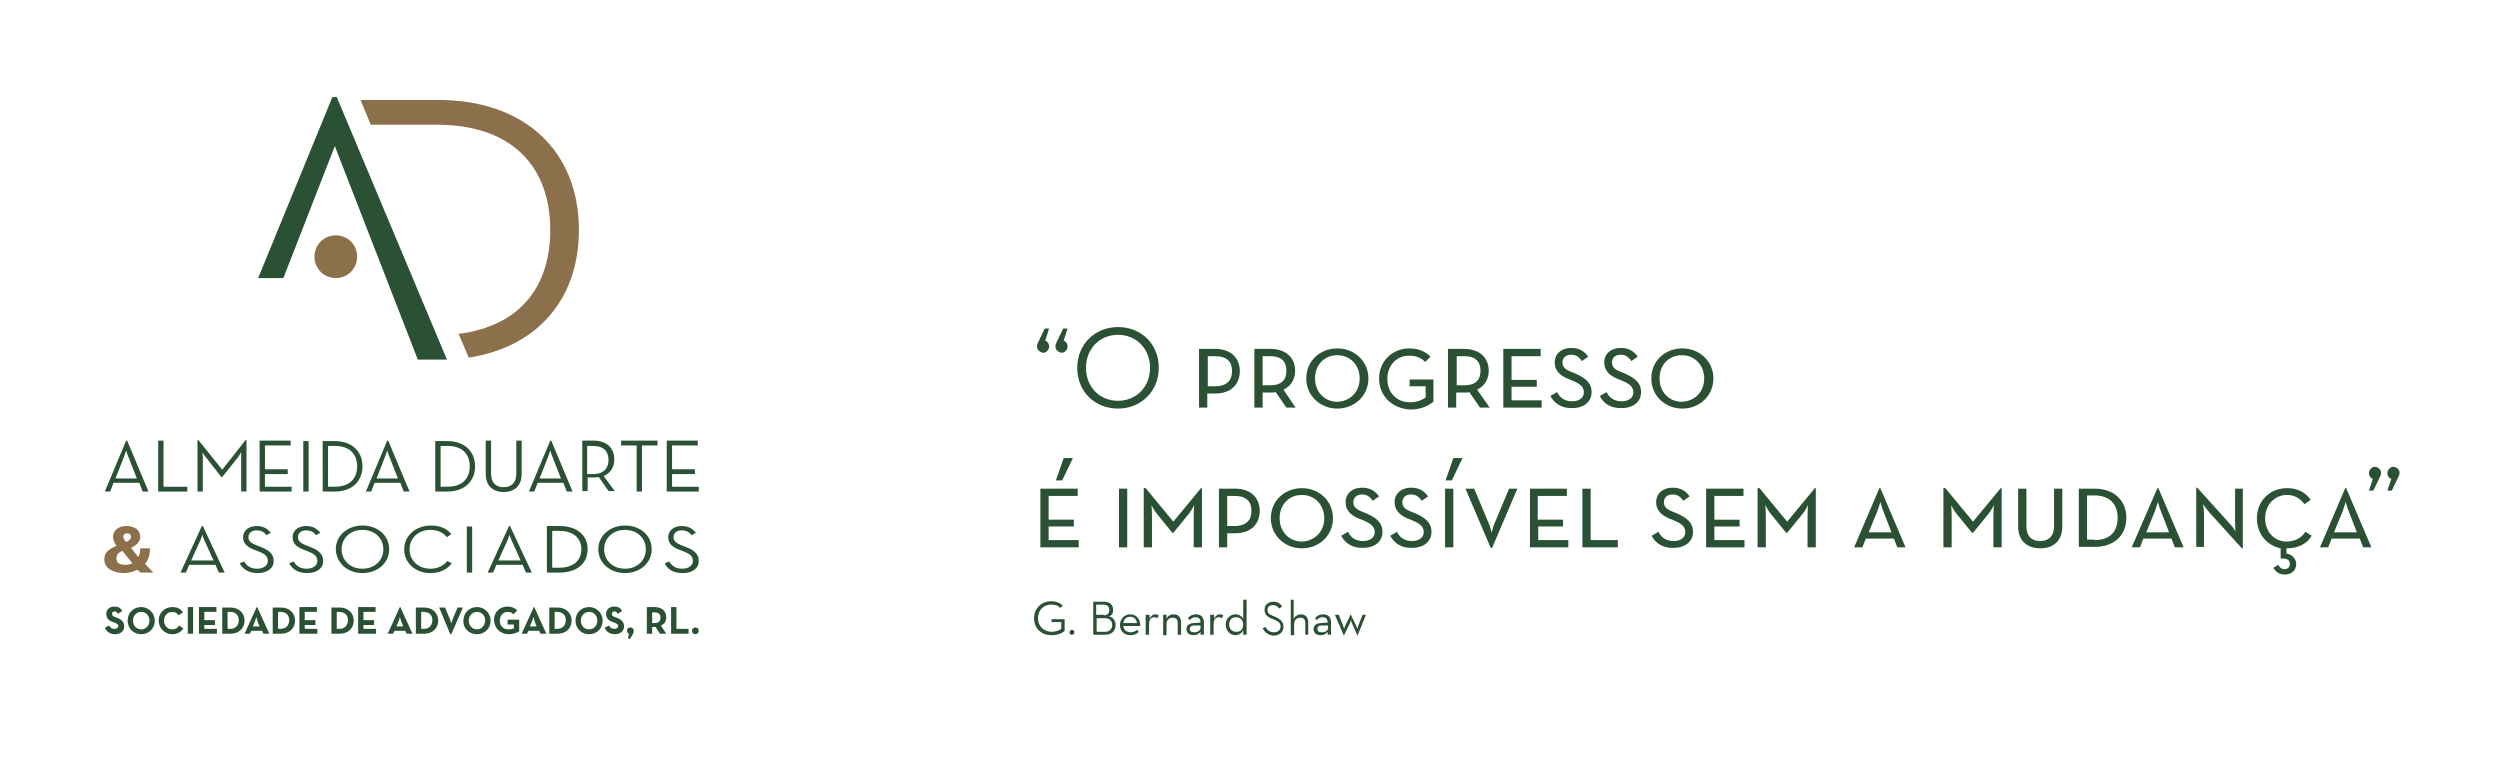 <?xml version="1.0" encoding="utf-8"?>
<!-- Generator: Adobe Illustrator 17.1.0, SVG Export Plug-In . SVG Version: 6.00 Build 0)  -->
<!DOCTYPE svg PUBLIC "-//W3C//DTD SVG 1.1//EN" "http://www.w3.org/Graphics/SVG/1.1/DTD/svg11.dtd">
<svg version="1.1" id="Layer_1" xmlns="http://www.w3.org/2000/svg" xmlns:xlink="http://www.w3.org/1999/xlink" x="0px" y="0px"
	 viewBox="0 0 515.2 158.2" enable-background="new 0 0 515.2 158.2" xml:space="preserve">
<g>
	<g>
		<path fill="#8C6F4B" d="M119.3,47.4c0-16.2-11.1-26.8-29-26.8H74.3l2.1,5.1H90c15.8,0,23.4,8.9,23.4,21.7
			c0,11.5-6.1,19.8-18.9,21.4l2.1,4.9C110.8,71.5,119.3,61.6,119.3,47.4"/>
	</g>
	<polygon fill="#2B5134" points="92.1,74.1 69.4,20 68.5,20 53.2,57.3 58.4,57.3 69,30.1 86.1,74.1 	"/>
	<g>
		<path fill="#8C6F4B" d="M69.2,57.3c2.5,0,4.4-2,4.4-4.4c0-2.5-2-4.4-4.4-4.4c-2.5,0-4.4,2-4.4,4.4C64.8,55.3,66.7,57.3,69.2,57.3"
			/>
		<path fill="#2B5134" d="M53.1,118.1c1.9,0,3.3-0.9,3.3-2.5c0-1.4-0.9-2.2-2.7-2.9l-0.8-0.3c-1.2-0.5-1.7-0.9-1.7-1.7
			c0-0.8,0.6-1.4,1.7-1.4c1,0,1.6,0.4,2,1l0.9-0.5c-0.6-0.8-1.5-1.4-2.9-1.4c-1.6,0-2.8,0.9-2.8,2.3c0,1.3,0.8,2,2.3,2.6l0.8,0.3
			c1.3,0.5,2,1,2,2c0,1-1,1.6-2.2,1.6c-1.5,0-2.2-0.7-2.7-1.5l-0.9,0.4C50,117.2,51.1,118.1,53.1,118.1"/>
		<path fill="#2B5134" d="M137.4,101.3h6.6v-1h-5.5v-2.6h4.7v-1h-4.7v-4.9h5.3v-1h-6.4V101.3z M131.2,101.3h1.1v-9.5h3.2v-1h-7.5v1
			h3.2V101.3z M121,97.6v-5.7h1.2c2.3,0,3.2,1.2,3.2,2.9c0,1.6-0.9,2.9-3.2,2.9H121z M124.4,98.1c1.4-0.6,2.2-1.8,2.2-3.4
			c0-2.3-1.5-3.9-4.3-3.9h-2.3v10.4h1.1v-2.8h1.2c0.4,0,0.8,0,1.1-0.1l2,2.9h1.3L124.4,98.1z M111.2,98.6L113,94
			c0.2-0.5,0.4-1.2,0.4-1.2s0.2,0.8,0.4,1.2l1.8,4.6H111.2z M109,101.3h1.1l0.7-1.8h5.3l0.7,1.8h1.2l-4.4-10.5h-0.2L109,101.3z
			 M103.8,101.4c2.1,0,3.7-1.2,3.7-3.7v-6.9h-1.1v6.8c0,1.9-1,2.8-2.6,2.8c-1.6,0-2.6-0.9-2.6-2.8v-6.8h-1.1v6.9
			C100.1,100.2,101.7,101.4,103.8,101.4 M90.8,100.3v-8.4h1.4c3.1,0,4.6,1.7,4.6,4.2c0,2.5-1.5,4.2-4.6,4.2H90.8z M89.7,101.3h2.5
			c3.5,0,5.7-2.1,5.7-5.2s-2.2-5.2-5.7-5.2h-2.5V101.3z M77.6,98.6l1.8-4.6c0.2-0.5,0.4-1.2,0.4-1.2s0.2,0.8,0.4,1.2l1.8,4.6H77.6z
			 M75.4,101.3h1.1l0.7-1.8h5.3l0.7,1.8h1.2l-4.4-10.5h-0.2L75.4,101.3z M67.6,100.3v-8.4H69c3.1,0,4.6,1.7,4.6,4.2
			c0,2.5-1.5,4.2-4.6,4.2H67.6z M66.5,101.3H69c3.5,0,5.7-2.1,5.7-5.2s-2.2-5.2-5.7-5.2h-2.5V101.3z M62.5,101.3h1.1V90.9h-1.1
			V101.3z M53.5,101.3h6.6v-1h-5.5v-2.6h4.7v-1h-4.7v-4.9h5.3v-1h-6.4V101.3z M40.7,101.3h1.1v-6.9c0-0.5-0.1-1.2-0.1-1.2
			s0.4,0.7,0.8,1.1l3.1,4h0.2l3.2-4c0.3-0.4,0.7-1.1,0.7-1.1s0,0.7,0,1.2v6.9h1.1V90.7h-0.2l-4.8,6.1l-4.9-6.1h-0.2V101.3z
			 M32.6,101.3h6v-1h-4.9v-9.5h-1.1V101.3z M23.8,98.6l1.8-4.6c0.2-0.5,0.4-1.2,0.4-1.2s0.2,0.8,0.4,1.2l1.8,4.6H23.8z M21.6,101.3
			h1.1l0.7-1.8h5.3l0.7,1.8h1.2l-4.4-10.5H26L21.6,101.3z"/>
		<path fill="#2B5134" d="M143.3,130.7c0.4,0,0.7-0.3,0.7-0.7c0-0.4-0.3-0.7-0.7-0.7c-0.4,0-0.7,0.3-0.7,0.7
			C142.6,130.4,142.9,130.7,143.3,130.7 M138.3,130.6h3.6v-1h-2.5v-4.5h-1.1V130.6z M134.4,128.3v-2.1h0.4c0.9,0,1.3,0.3,1.3,1.1
			c0,0.8-0.4,1.1-1.3,1.1H134.4z M136.2,128.9c0.7-0.3,1.1-0.8,1.1-1.7c0-1.3-0.9-2.1-2.5-2.1h-1.5v5.5h1.1v-1.4h0.4
			c0.1,0,0.2,0,0.3,0l0.9,1.4h1.3L136.2,128.9z M129.4,131.6h0.5l0.5-0.9c0.1-0.2,0.2-0.4,0.2-0.7c0-0.4-0.3-0.7-0.7-0.7
			c-0.4,0-0.7,0.3-0.7,0.7c0,0.3,0.2,0.5,0.4,0.6L129.4,131.6z M126.7,130.7c1.1,0,1.9-0.6,1.9-1.6c0-0.9-0.5-1.4-1.5-1.8l-0.3-0.1
			c-0.5-0.2-0.7-0.3-0.7-0.7c0-0.3,0.2-0.5,0.5-0.5c0.3,0,0.5,0.1,0.7,0.5l0.9-0.6c-0.4-0.7-0.9-0.9-1.6-0.9c-1,0-1.7,0.6-1.7,1.5
			c0,0.9,0.5,1.4,1.4,1.7l0.3,0.1c0.5,0.2,0.8,0.4,0.8,0.7c0,0.3-0.3,0.6-0.8,0.6c-0.6,0-0.9-0.3-1.1-0.7l-0.9,0.5
			C125,130.2,125.7,130.7,126.7,130.7 M121.4,129.7c-1,0-1.7-0.8-1.7-1.8c0-1,0.7-1.8,1.7-1.8c1,0,1.7,0.8,1.7,1.8
			C123.1,128.9,122.4,129.7,121.4,129.7 M121.4,130.7c1.6,0,2.8-1.2,2.8-2.8c0-1.6-1.3-2.8-2.8-2.8c-1.6,0-2.8,1.2-2.8,2.8
			C118.6,129.5,119.8,130.7,121.4,130.7 M114.3,129.6v-3.5h0.5c1.2,0,1.8,0.7,1.8,1.7c0,1-0.6,1.8-1.8,1.8H114.3z M113.2,130.6h1.7
			c1.7,0,2.9-1.1,2.9-2.7c0-1.6-1.2-2.7-2.9-2.7h-1.7V130.6z M109.2,129.1l0.4-1c0.2-0.4,0.3-1,0.3-1s0.2,0.6,0.3,1l0.4,1H109.2z
			 M107.5,130.6h1.1l0.3-0.6h2.2l0.3,0.6h1.2l-2.5-5.5h-0.1L107.5,130.6z M104.9,130.7c1,0,1.8-0.4,2.1-0.6v-2.4h-2.4v1h1.3v0.8
			c-0.3,0.1-0.7,0.2-1.1,0.2c-1.2,0-1.8-0.8-1.8-1.8c0-1,0.6-1.8,1.6-1.8c0.6,0,1,0.2,1.2,0.5l0.8-0.8c-0.5-0.5-1.1-0.8-2-0.8
			c-1.7,0-2.8,1.2-2.8,2.8C101.9,129.5,103.1,130.7,104.9,130.7 M98.3,129.7c-1,0-1.7-0.8-1.7-1.8c0-1,0.7-1.8,1.7-1.8
			c1,0,1.7,0.8,1.7,1.8C99.9,128.9,99.3,129.7,98.3,129.7 M98.3,130.7c1.6,0,2.8-1.2,2.8-2.8c0-1.6-1.3-2.8-2.8-2.8
			c-1.6,0-2.8,1.2-2.8,2.8C95.4,129.5,96.7,130.7,98.3,130.7 M92.8,130.7H93l2.4-5.5h-1.1l-0.9,2.1c-0.2,0.5-0.4,1.2-0.4,1.2
			s-0.2-0.8-0.4-1.2l-0.9-2.1h-1.2L92.8,130.7z M86.8,129.6v-3.5h0.5c1.2,0,1.8,0.7,1.8,1.7c0,1-0.6,1.8-1.8,1.8H86.8z M85.7,130.6
			h1.7c1.7,0,2.9-1.1,2.9-2.7c0-1.6-1.2-2.7-2.9-2.7h-1.7V130.6z M81.7,129.1l0.4-1c0.2-0.4,0.3-1,0.3-1s0.2,0.6,0.3,1l0.4,1H81.7z
			 M79.9,130.6H81l0.3-0.6h2.2l0.3,0.6H85l-2.5-5.5h-0.1L79.9,130.6z M73.8,130.6h3.7v-1h-2.6v-0.8h2.2v-1h-2.2v-1.7h2.5v-1h-3.6
			V130.6z M69.4,129.6v-3.5h0.5c1.2,0,1.8,0.7,1.8,1.7c0,1-0.6,1.8-1.8,1.8H69.4z M68.3,130.6h1.7c1.7,0,2.9-1.1,2.9-2.7
			c0-1.6-1.2-2.7-2.9-2.7h-1.7V130.6z M61.7,130.6h3.7v-1h-2.6v-0.8H65v-1h-2.2v-1.7h2.5v-1h-3.6V130.6z M57.3,129.6v-3.5h0.5
			c1.2,0,1.8,0.7,1.8,1.7c0,1-0.6,1.8-1.8,1.8H57.3z M56.2,130.6h1.7c1.7,0,2.9-1.1,2.9-2.7c0-1.6-1.2-2.7-2.9-2.7h-1.7V130.6z
			 M52.1,129.1l0.4-1c0.2-0.4,0.3-1,0.3-1s0.2,0.6,0.3,1l0.4,1H52.1z M50.4,130.6h1.1l0.3-0.6H54l0.3,0.6h1.2l-2.5-5.5h-0.1
			L50.4,130.6z M46.9,129.6v-3.5h0.5c1.2,0,1.8,0.7,1.8,1.7c0,1-0.6,1.8-1.8,1.8H46.9z M45.8,130.6h1.7c1.7,0,2.9-1.1,2.9-2.7
			c0-1.6-1.2-2.7-2.9-2.7h-1.7V130.6z M41,130.6h3.7v-1h-2.6v-0.8h2.2v-1h-2.2v-1.7h2.5v-1H41V130.6z M38.7,130.6h1.1v-5.5h-1.1
			V130.6z M35.5,130.7c1.1,0,1.8-0.5,2.3-1.2l-0.9-0.6c-0.3,0.5-0.7,0.8-1.4,0.8c-1,0-1.7-0.8-1.7-1.8c0-1,0.7-1.8,1.7-1.8
			c0.6,0,1.1,0.3,1.3,0.7l0.9-0.6c-0.5-0.8-1.2-1.1-2.2-1.1c-1.6,0-2.8,1.2-2.8,2.8C32.7,129.5,34,130.7,35.5,130.7 M29.1,129.7
			c-1,0-1.7-0.8-1.7-1.8c0-1,0.7-1.8,1.7-1.8c1,0,1.7,0.8,1.7,1.8C30.8,128.9,30.1,129.7,29.1,129.7 M29.1,130.7
			c1.6,0,2.8-1.2,2.8-2.8c0-1.6-1.3-2.8-2.8-2.8c-1.6,0-2.8,1.2-2.8,2.8C26.3,129.5,27.5,130.7,29.1,130.7 M23.7,130.7
			c1.1,0,1.9-0.6,1.9-1.6c0-0.9-0.5-1.4-1.5-1.8l-0.3-0.1c-0.5-0.2-0.7-0.3-0.7-0.7c0-0.3,0.2-0.5,0.5-0.5c0.3,0,0.5,0.1,0.7,0.5
			l0.9-0.6c-0.4-0.7-0.9-0.9-1.6-0.9c-1,0-1.7,0.6-1.7,1.5c0,0.9,0.5,1.4,1.4,1.7l0.3,0.1c0.5,0.2,0.8,0.4,0.8,0.7
			c0,0.3-0.3,0.6-0.8,0.6c-0.6,0-0.9-0.3-1.1-0.7l-0.9,0.5C22,130.2,22.7,130.7,23.7,130.7"/>
		<path fill="#8C6F4B" d="M27.3,116.1c-0.5,0.2-1,0.3-1.5,0.3c-1.3,0-1.8-0.5-1.8-1.3c0-0.6,0.2-1.1,1.2-1.6L27.3,116.1z M26,111.7
			L26,111.7c-0.3-0.4-0.6-0.6-0.6-1.1c0-0.4,0.4-0.7,0.8-0.7c0.5,0,0.8,0.3,0.8,0.7C27,111,26.7,111.4,26,111.7 M27,112.9
			c1.3-0.6,1.9-1.4,1.9-2.3c0-1.3-1.1-2.2-2.8-2.2c-1.8,0-2.8,1-2.8,2.2c0,0.6,0.2,1.2,0.7,1.9c-1.7,0.7-2.5,1.4-2.5,2.8
			c0,1.6,1.5,2.8,4.1,2.8c1,0,1.9-0.3,2.7-0.7L29,118h2.6l-1.7-1.8c0.7-0.9,1-1.9,1-3.2h-2c0,0.7-0.1,1.3-0.4,1.8L27,112.9z"/>
		<path fill="#2B5134" d="M74.7,117.2c-2.5,0-4.3-1.7-4.3-4s1.8-4,4.3-4c2.5,0,4.3,1.7,4.3,4S77.2,117.2,74.7,117.2 M74.7,118.1
			c3,0,5.5-2,5.5-4.9c0-2.9-2.4-4.9-5.5-4.9c-3,0-5.5,2-5.5,4.9C69.3,116.1,71.7,118.1,74.7,118.1"/>
		<path fill="#2B5134" d="M88.7,118.1c1.9,0,3.4-0.7,4.4-2l-0.9-0.5c-0.8,1-2,1.6-3.5,1.6c-2.5,0-4.3-1.7-4.3-4s1.8-4,4.3-4
			c1.5,0,2.7,0.6,3.4,1.5l0.9-0.6c-0.9-1.2-2.3-1.8-4.2-1.8c-3,0-5.5,2-5.5,4.9C83.3,116.1,85.7,118.1,88.7,118.1"/>
	</g>
	<rect x="96.2" y="108.5" fill="#2B5134" width="1.1" height="9.5"/>
	<path fill="#2B5134" d="M102.7,115.5l1.9-4.2c0.2-0.4,0.4-1.1,0.4-1.1s0.2,0.7,0.4,1.1l1.9,4.2H102.7z M100.5,118h1.1l0.7-1.6h5.4
		l0.7,1.6h1.2l-4.5-9.6h-0.2L100.5,118z"/>
	<path fill="#2B5134" d="M113.8,117.1v-7.7h1.4c3.1,0,4.6,1.6,4.6,3.8s-1.5,3.8-4.6,3.8H113.8z M112.7,118h2.6
		c3.6,0,5.8-1.9,5.8-4.8s-2.2-4.8-5.8-4.8h-2.6V118z"/>
	<path fill="#2B5134" d="M128.8,117.2c-2.5,0-4.3-1.7-4.3-4s1.8-4,4.3-4c2.5,0,4.3,1.7,4.3,4S131.3,117.2,128.8,117.2 M128.8,118.1
		c3,0,5.5-2,5.5-4.9c0-2.9-2.4-4.9-5.5-4.9c-3,0-5.5,2-5.5,4.9C123.3,116.1,125.8,118.1,128.8,118.1"/>
	<path fill="#2B5134" d="M140.7,118.1c1.9,0,3.3-0.9,3.3-2.5c0-1.4-0.9-2.2-2.7-2.9l-0.8-0.3c-1.2-0.5-1.7-0.9-1.7-1.7
		c0-0.8,0.6-1.4,1.7-1.4c1,0,1.6,0.4,2,1l0.9-0.5c-0.6-0.8-1.5-1.4-2.9-1.4c-1.6,0-2.8,0.9-2.8,2.3c0,1.3,0.8,2,2.3,2.6l0.8,0.3
		c1.3,0.5,2,1,2,2c0,1-1,1.6-2.2,1.6c-1.5,0-2.2-0.7-2.7-1.5l-0.9,0.4C137.5,117.2,138.6,118.1,140.7,118.1"/>
	<path fill="#2B5134" d="M63.3,118.1c1.9,0,3.3-0.9,3.3-2.5c0-1.4-0.9-2.2-2.7-2.9l-0.8-0.3c-1.2-0.5-1.7-0.9-1.7-1.7
		c0-0.8,0.6-1.4,1.7-1.4c1,0,1.6,0.4,2,1l0.9-0.5c-0.6-0.8-1.5-1.4-2.9-1.4c-1.6,0-2.8,0.9-2.8,2.3c0,1.3,0.8,2,2.3,2.6l0.8,0.3
		c1.3,0.5,2,1,2,2c0,1-1,1.6-2.2,1.6c-1.5,0-2.2-0.7-2.7-1.5l-0.9,0.4C60.2,117.2,61.3,118.1,63.3,118.1"/>
	<path fill="#2B5134" d="M39.4,115.5l1.9-4.2c0.2-0.4,0.4-1.1,0.4-1.1s0.2,0.7,0.4,1.1l1.9,4.2H39.4z M37.2,118h1.1l0.7-1.6h5.4
		l0.7,1.6h1.2l-4.5-9.6h-0.2L37.2,118z"/>
</g>
<g>
	<g>
		<path fill="#2B5134" d="M213.7,71.4c0-0.3,0.1-0.6,0.3-1l1.3-2.7h0.9l-0.8,2.5c0.4,0.1,0.8,0.6,0.8,1.2c0,0.7-0.6,1.3-1.2,1.3
			C214.3,72.6,213.7,72.1,213.7,71.4z M217.5,71.4c0-0.3,0.1-0.6,0.3-1l1.3-2.7h0.9l-0.8,2.5c0.4,0.1,0.8,0.6,0.8,1.2
			c0,0.7-0.6,1.3-1.2,1.3C218.1,72.6,217.5,72.1,217.5,71.4z"/>
		<path fill="#2B5134" d="M222,75.8c0-4.9,3.7-8.4,8.4-8.4c4.7,0,8.4,3.4,8.4,8.4c0,4.9-3.7,8.4-8.4,8.4
			C225.7,84.2,222,80.8,222,75.8z M237,75.8c0-3.9-2.8-6.8-6.6-6.8c-3.8,0-6.6,2.9-6.6,6.8c0,3.9,2.8,6.8,6.6,6.8
			C234.2,82.6,237,79.7,237,75.8z"/>
		<path fill="#2B5134" d="M247.1,71.9h3.3c3.3,0,5.1,1.9,5.1,4.6c0,2.7-1.8,4.6-5.1,4.6h-1.6V84h-1.7V71.9z M250.4,79.6
			c2.5,0,3.5-1.3,3.5-3.1c0-1.9-1-3.1-3.5-3.1h-1.5v6.2H250.4z"/>
		<path fill="#2B5134" d="M267,84h-1.9l-2.2-3.2c-0.3,0.1-0.7,0.1-1.1,0.1h-1.6V84h-1.7V71.9h3.3c3.2,0,5.1,1.8,5.1,4.5
			c0,1.8-0.9,3.2-2.4,3.9L267,84z M261.7,79.4c2.5,0,3.4-1.2,3.4-3c0-1.8-0.9-3-3.4-3h-1.5v6H261.7z"/>
		<path fill="#2B5134" d="M269.2,78c0-3.7,2.9-6.2,6.4-6.2c3.5,0,6.4,2.6,6.4,6.2c0,3.6-2.9,6.2-6.4,6.2
			C272.1,84.2,269.2,81.6,269.2,78z M280.2,78c0-2.7-1.9-4.8-4.6-4.8c-2.7,0-4.6,2-4.6,4.8c0,2.7,1.9,4.8,4.6,4.8
			C278.3,82.7,280.2,80.7,280.2,78z"/>
		<path fill="#2B5134" d="M284.2,78c0-3.6,2.8-6.2,6.2-6.2c2,0,3.4,0.7,4.4,1.7l-1.1,1.1c-0.7-0.8-1.8-1.3-3.3-1.3
			c-2.7,0-4.5,2.1-4.5,4.8c0,2.7,1.8,4.8,4.7,4.8c1.5,0,2.5-0.5,3.2-1v-2.3h-3.3v-1.4h4.9v4.6c-0.9,0.7-2.4,1.6-4.8,1.6
			C286.9,84.2,284.2,81.6,284.2,78z"/>
		<path fill="#2B5134" d="M307,84H305l-2.2-3.2c-0.3,0.1-0.7,0.1-1.1,0.1h-1.6V84h-1.7V71.9h3.3c3.2,0,5.1,1.8,5.1,4.5
			c0,1.8-0.9,3.2-2.4,3.9L307,84z M301.7,79.4c2.5,0,3.4-1.2,3.4-3c0-1.8-0.9-3-3.4-3h-1.5v6H301.7z"/>
		<path fill="#2B5134" d="M309.8,71.9h7.7v1.5h-6v4.9h5.2v1.4h-5.2v2.8h6.2V84h-7.9V71.9z"/>
		<path fill="#2B5134" d="M319.5,81.6l1.4-0.8c0.5,1.1,1.5,1.9,3.1,1.9c1.4,0,2.4-0.7,2.4-1.8c0-1.1-0.6-1.7-2.2-2.4l-1-0.4
			c-1.7-0.7-2.8-1.7-2.8-3.4c0-1.9,1.5-3,3.4-3c1.7,0,2.7,0.7,3.5,1.8l-1.3,0.9c-0.5-0.7-1.1-1.3-2.2-1.3c-1.1,0-1.8,0.6-1.8,1.6
			c0,0.9,0.5,1.4,1.7,1.9l1,0.4c2,0.9,3.3,1.9,3.3,3.8c0,2-1.6,3.3-4,3.3C321.8,84.2,320.2,83,319.5,81.6z"/>
		<path fill="#2B5134" d="M329.7,81.6l1.4-0.8c0.5,1.1,1.5,1.9,3.1,1.9c1.4,0,2.4-0.7,2.4-1.8c0-1.1-0.6-1.7-2.2-2.4l-1-0.4
			c-1.7-0.7-2.8-1.7-2.8-3.4c0-1.9,1.5-3,3.4-3c1.7,0,2.7,0.7,3.5,1.8l-1.3,0.9c-0.5-0.7-1.1-1.3-2.2-1.3c-1.1,0-1.8,0.6-1.8,1.6
			c0,0.9,0.5,1.4,1.7,1.9l1,0.4c2,0.9,3.3,1.9,3.3,3.8c0,2-1.6,3.3-4,3.3C331.9,84.2,330.3,83,329.7,81.6z"/>
		<path fill="#2B5134" d="M340.3,78c0-3.7,2.9-6.2,6.4-6.2c3.5,0,6.4,2.6,6.4,6.2c0,3.6-2.9,6.2-6.4,6.2
			C343.2,84.2,340.3,81.6,340.3,78z M351.2,78c0-2.7-1.9-4.8-4.6-4.8c-2.7,0-4.6,2-4.6,4.8c0,2.7,1.9,4.8,4.6,4.8
			C349.3,82.7,351.2,80.7,351.2,78z"/>
	</g>
	<g>
		<path fill="#2B5134" d="M214.4,100.7h7.7v1.5h-6v4.9h5.2v1.4h-5.2v2.8h6.2v1.5h-7.9V100.7z M219.2,94.4h1.9l-2.2,4.6h-1.3
			L219.2,94.4z"/>
		<path fill="#2B5134" d="M230.6,100.7h1.7v12.1h-1.7V100.7z"/>
		<path fill="#2B5134" d="M235.9,100.6h0.2l5.7,6.9l5.7-6.9h0.2v12.2h-1.7v-6.6c0-0.9,0.1-2.1,0.1-2.1s-0.6,1.2-1.2,1.9l-3.1,3.8
			h-0.2l-3.1-3.8c-0.6-0.7-1.2-1.9-1.2-1.9s0.1,1.2,0.1,2.1v6.6h-1.7V100.6z"/>
		<path fill="#2B5134" d="M251.2,100.7h3.3c3.3,0,5.1,1.9,5.1,4.6c0,2.7-1.8,4.6-5.1,4.6h-1.6v2.9h-1.7V100.7z M254.4,108.4
			c2.5,0,3.5-1.3,3.5-3.1c0-1.9-1-3.1-3.5-3.1h-1.5v6.2H254.4z"/>
		<path fill="#2B5134" d="M261.9,106.8c0-3.7,2.9-6.2,6.4-6.2c3.5,0,6.4,2.6,6.4,6.2c0,3.6-2.9,6.2-6.4,6.2
			C264.8,113,261.9,110.4,261.9,106.8z M272.9,106.8c0-2.7-1.9-4.8-4.6-4.8c-2.7,0-4.6,2-4.6,4.8c0,2.7,1.9,4.8,4.6,4.8
			C271,111.5,272.9,109.5,272.9,106.8z"/>
		<path fill="#2B5134" d="M276.4,110.4l1.4-0.8c0.5,1.1,1.5,1.9,3.1,1.9c1.4,0,2.4-0.7,2.4-1.8c0-1.1-0.6-1.7-2.2-2.4l-1-0.4
			c-1.7-0.7-2.8-1.7-2.8-3.4c0-1.9,1.5-3,3.4-3c1.7,0,2.7,0.7,3.5,1.8l-1.3,0.9c-0.5-0.7-1.1-1.3-2.2-1.3c-1.1,0-1.8,0.6-1.8,1.6
			c0,0.9,0.5,1.4,1.7,1.9l1,0.4c2,0.9,3.3,1.9,3.3,3.8c0,2-1.6,3.3-4,3.3C278.6,113,277.1,111.8,276.4,110.4z"/>
		<path fill="#2B5134" d="M286.5,110.4l1.4-0.8c0.5,1.1,1.5,1.9,3.1,1.9c1.4,0,2.4-0.7,2.4-1.8c0-1.1-0.6-1.7-2.2-2.4l-1-0.4
			c-1.7-0.7-2.8-1.7-2.8-3.4c0-1.9,1.5-3,3.4-3c1.7,0,2.7,0.7,3.5,1.8l-1.3,0.9c-0.5-0.7-1.1-1.3-2.2-1.3c-1.1,0-1.8,0.6-1.8,1.6
			c0,0.9,0.5,1.4,1.7,1.9l1,0.4c2,0.9,3.3,1.9,3.3,3.8c0,2-1.6,3.3-4,3.3C288.7,113,287.2,111.8,286.5,110.4z"/>
		<path fill="#2B5134" d="M297.8,100.7h1.7v12.1h-1.7V100.7z M299.5,94.4h1.9l-2.2,4.6h-1.3L299.5,94.4z"/>
		<path fill="#2B5134" d="M302,100.7h1.8l2.9,6.9c0.4,0.8,0.7,2.2,0.7,2.2s0.3-1.4,0.7-2.2l2.9-6.9h1.7l-5.2,12.2h-0.3L302,100.7z"
			/>
		<path fill="#2B5134" d="M315.2,100.7h7.7v1.5h-6v4.9h5.2v1.4H317v2.8h6.2v1.5h-7.9V100.7z"/>
		<path fill="#2B5134" d="M326.1,100.7h1.7v10.6h5.6v1.5h-7.3V100.7z"/>
		<path fill="#2B5134" d="M340.4,110.4l1.4-0.8c0.5,1.1,1.5,1.9,3.1,1.9c1.4,0,2.4-0.7,2.4-1.8c0-1.1-0.6-1.7-2.2-2.4l-1-0.4
			c-1.7-0.7-2.8-1.7-2.8-3.4c0-1.9,1.5-3,3.4-3c1.7,0,2.7,0.7,3.5,1.8l-1.3,0.9c-0.5-0.7-1.1-1.3-2.2-1.3c-1.1,0-1.8,0.6-1.8,1.6
			c0,0.9,0.5,1.4,1.7,1.9l1,0.4c2,0.9,3.3,1.9,3.3,3.8c0,2-1.6,3.3-4,3.3C342.6,113,341,111.8,340.4,110.4z"/>
		<path fill="#2B5134" d="M351.6,100.7h7.7v1.5h-6v4.9h5.2v1.4h-5.2v2.8h6.2v1.5h-7.9V100.7z"/>
		<path fill="#2B5134" d="M362.4,100.6h0.2l5.7,6.9l5.7-6.9h0.2v12.2h-1.7v-6.6c0-0.9,0.1-2.1,0.1-2.1s-0.6,1.2-1.2,1.9l-3.1,3.8
			h-0.2l-3.1-3.8c-0.6-0.7-1.2-1.9-1.2-1.9s0.1,1.2,0.1,2.1v6.6h-1.7V100.6z"/>
		<path fill="#2B5134" d="M387.3,100.6h0.2l5.2,12.2H391l-0.7-1.8h-5.8l-0.7,1.8h-1.7L387.3,100.6z M389.8,109.7l-1.7-4.4
			c-0.3-0.7-0.6-1.9-0.6-1.9s-0.3,1.1-0.6,1.9l-1.8,4.4H389.8z"/>
		<path fill="#2B5134" d="M400.7,100.6h0.2l5.7,6.9l5.7-6.9h0.2v12.2h-1.7v-6.6c0-0.9,0.1-2.1,0.1-2.1s-0.6,1.2-1.2,1.9l-3.1,3.8
			h-0.2l-3.1-3.8c-0.6-0.7-1.2-1.9-1.2-1.9s0.1,1.2,0.1,2.1v6.6h-1.7V100.6z"/>
		<path fill="#2B5134" d="M415.9,108.5v-7.8h1.7v7.7c0,2.1,1.1,3.1,2.8,3.1c1.8,0,2.9-1,2.9-3.1v-7.7h1.7v7.8c0,3-1.9,4.5-4.5,4.5
			C417.8,113,415.9,111.5,415.9,108.5z"/>
		<path fill="#2B5134" d="M428.4,100.7h3.3c3.9,0,6.5,2.4,6.5,6c0,3.6-2.5,6-6.5,6h-3.3V100.7z M431.6,111.3c3.3,0,4.8-1.8,4.8-4.6
			c0-2.7-1.5-4.6-4.8-4.6h-1.5v9.1H431.6z"/>
		<path fill="#2B5134" d="M444.6,100.6h0.2l5.2,12.2h-1.8l-0.7-1.8h-5.8l-0.7,1.8h-1.7L444.6,100.6z M447,109.7l-1.7-4.4
			c-0.3-0.7-0.6-1.9-0.6-1.9s-0.3,1.1-0.6,1.9l-1.8,4.4H447z"/>
		<path fill="#2B5134" d="M455.3,105.6c-0.6-0.7-1.3-1.7-1.3-1.7s0.2,1.1,0.2,2v6.8h-1.6v-12.2h0.2l6.6,7.3c0.7,0.7,1.3,1.7,1.3,1.7
			s-0.1-1.1-0.1-2v-6.8h1.6V113h-0.2L455.3,105.6z"/>
		<path fill="#2B5134" d="M465.1,106.8c0-3.6,2.7-6.2,6.2-6.2c2.3,0,3.8,0.9,4.9,2.4l-1.3,0.9c-0.8-1.1-1.9-1.9-3.6-1.9
			c-2.6,0-4.5,2.1-4.5,4.8c0,2.7,1.8,4.8,4.4,4.8c1.8,0,3.1-0.8,3.9-2l1.3,0.8c-1,1.7-2.8,2.6-5.2,2.6c0,0,0,0,0,0v1.1
			c1,0.1,2,0.9,2,2.2c0,1.3-1.1,2.1-2.3,2.1c-1.2,0-2-0.6-2.4-1.4l1-0.6c0.3,0.5,0.6,0.9,1.3,0.9c0.6,0,1.1-0.4,1.1-1.1
			c0-0.6-0.4-1.1-1.3-1.1H470v-2.1C467.1,112.4,465.1,110,465.1,106.8z"/>
		<path fill="#2B5134" d="M483.3,100.6h0.2l5.2,12.2H487l-0.7-1.8h-5.8l-0.7,1.8h-1.7L483.3,100.6z M485.7,109.7l-1.7-4.4
			c-0.3-0.7-0.6-1.9-0.6-1.9s-0.3,1.1-0.6,1.9l-1.8,4.4H485.7z"/>
		<path fill="#2B5134" d="M489,98.7c-0.4-0.1-0.8-0.6-0.8-1.2c0-0.7,0.6-1.3,1.2-1.3c0.7,0,1.3,0.6,1.3,1.2c0,0.3-0.1,0.6-0.3,1
			l-1.3,2.7h-0.9L489,98.7z M492.8,98.7c-0.4-0.1-0.8-0.6-0.8-1.2c0-0.7,0.6-1.3,1.2-1.3c0.7,0,1.3,0.6,1.3,1.2c0,0.3-0.1,0.6-0.3,1
			l-1.3,2.7H492L492.8,98.7z"/>
	</g>
	<g>
		<path fill="#2B5134" d="M213.1,127.4c0-2,1.5-3.5,3.5-3.5c1,0,1.8,0.3,2.4,0.9l-0.5,0.5c-0.4-0.5-1-0.7-1.9-0.7
			c-1.6,0-2.7,1.2-2.7,2.8s1.2,2.8,2.8,2.8c0.9,0,1.6-0.3,2-0.6v-1.4h-2v-0.6h2.7v2.4c-0.5,0.5-1.4,0.9-2.7,0.9
			C214.6,130.9,213.1,129.5,213.1,127.4z"/>
		<path fill="#2B5134" d="M220.4,130.3c0-0.3,0.3-0.5,0.5-0.5c0.3,0,0.5,0.2,0.5,0.5c0,0.3-0.2,0.5-0.5,0.5
			C220.7,130.9,220.4,130.6,220.4,130.3z"/>
		<path fill="#2B5134" d="M225.2,124h2.3c1.3,0,1.9,0.7,1.9,1.7c0,0.7-0.3,1.2-0.9,1.3c0.9,0.2,1.4,0.9,1.4,1.8c0,1.1-0.7,2-2.1,2
			h-2.5V124z M227.5,126.8c0.8,0,1.1-0.5,1.1-1.1c0-0.6-0.3-1.1-1.2-1.1h-1.5v2.1H227.5z M227.7,130.2c1,0,1.5-0.6,1.5-1.4
			c0-0.8-0.5-1.4-1.5-1.4h-1.7v2.8H227.7z"/>
		<path fill="#2B5134" d="M233,130.3c0.6,0,1-0.2,1.3-0.5l0.4,0.4c-0.4,0.4-0.9,0.7-1.7,0.7c-1.4,0-2.2-0.9-2.2-2.1
			c0-1.2,0.9-2.2,2.1-2.2c1.3,0,2.1,1,2.1,2.4h-3.5C231.6,129.8,232.1,130.3,233,130.3z M234.3,128.4c-0.1-0.7-0.5-1.3-1.4-1.3
			c-0.8,0-1.3,0.5-1.4,1.3H234.3z"/>
		<path fill="#2B5134" d="M236.2,126.7h0.7l0,0.8c0.3-0.6,0.7-0.9,1.2-0.9c0.3,0,0.5,0.1,0.7,0.2l-0.3,0.6c-0.1-0.1-0.3-0.2-0.6-0.2
			c-0.6,0-1.1,0.4-1.1,1.4v2.2h-0.7V126.7z"/>
		<path fill="#2B5134" d="M239.7,126.7h0.7l0,0.8c0.3-0.6,0.8-0.9,1.5-0.9c0.9,0,1.5,0.6,1.5,1.7v2.5h-0.7v-2.4c0-0.7-0.3-1.1-1-1.1
			c-0.8,0-1.3,0.5-1.3,1.3v2.3h-0.7V126.7z"/>
		<path fill="#2B5134" d="M247.4,128.3c0-0.8-0.4-1.1-1-1.1c-0.6,0-0.9,0.2-1.2,0.6l-0.4-0.4c0.4-0.5,0.9-0.8,1.7-0.8
			c0.9,0,1.6,0.5,1.6,1.7v2.5h-0.7l0-0.6c-0.3,0.4-0.7,0.7-1.4,0.7c-0.9,0-1.5-0.4-1.5-1.3c0-0.8,0.7-1.2,1.6-1.2L247.4,128.3
			L247.4,128.3z M246.1,128.9c-0.5,0-0.9,0.2-0.9,0.7c0,0.5,0.3,0.7,1,0.7c0.6,0,1.2-0.4,1.2-0.9v-0.5H246.1z"/>
		<path fill="#2B5134" d="M249.5,126.7h0.7l0,0.8c0.3-0.6,0.7-0.9,1.2-0.9c0.3,0,0.5,0.1,0.7,0.2l-0.3,0.6c-0.1-0.1-0.3-0.2-0.6-0.2
			c-0.6,0-1.1,0.4-1.1,1.4v2.2h-0.7V126.7z"/>
		<path fill="#2B5134" d="M252.6,128.7c0-1.2,0.9-2.1,2-2.1c0.8,0,1.3,0.4,1.6,0.9v-3.9h0.7v7.2h-0.7l0-0.9c-0.3,0.6-0.9,1-1.6,1
			C253.5,130.9,252.6,130,252.6,128.7z M256.2,128.7c0-0.9-0.6-1.5-1.5-1.5c-0.9,0-1.4,0.6-1.4,1.5c0,0.9,0.6,1.5,1.4,1.5
			C255.7,130.3,256.2,129.6,256.2,128.7z"/>
		<path fill="#2B5134" d="M260.2,129.5l0.6-0.3c0.3,0.6,0.8,1.1,1.7,1.1c0.8,0,1.4-0.4,1.4-1.2c0-0.7-0.4-1-1.3-1.4l-0.5-0.2
			c-1-0.4-1.5-0.9-1.5-1.9c0-1,0.8-1.6,1.8-1.6c0.9,0,1.5,0.4,1.8,1l-0.6,0.4c-0.3-0.4-0.6-0.7-1.3-0.7c-0.7,0-1.1,0.4-1.1,1
			c0,0.6,0.3,0.9,1.1,1.2l0.5,0.2c1.1,0.5,1.7,1.1,1.7,2.1c0,1.1-0.9,1.8-2.1,1.8C261.3,130.9,260.6,130.2,260.2,129.5z"/>
		<path fill="#2B5134" d="M265.9,123.6h0.7v3.9c0.3-0.5,0.8-0.9,1.5-0.9c0.9,0,1.5,0.6,1.5,1.7v2.5H269v-2.4c0-0.7-0.3-1.1-1-1.1
			c-0.8,0-1.3,0.5-1.3,1.3v2.3h-0.7V123.6z"/>
		<path fill="#2B5134" d="M273.6,128.3c0-0.8-0.4-1.1-1-1.1c-0.6,0-0.9,0.2-1.2,0.6l-0.4-0.4c0.4-0.5,0.9-0.8,1.7-0.8
			c0.9,0,1.6,0.5,1.6,1.7v2.5h-0.7l0-0.6c-0.3,0.4-0.7,0.7-1.4,0.7c-0.9,0-1.5-0.4-1.5-1.3c0-0.8,0.7-1.2,1.6-1.2L273.6,128.3
			L273.6,128.3z M272.4,128.9c-0.5,0-0.9,0.2-0.9,0.7c0,0.5,0.3,0.7,1,0.7c0.6,0,1.2-0.4,1.2-0.9v-0.5H272.4z"/>
		<path fill="#2B5134" d="M275.1,126.7h0.8l0.9,2.3c0.1,0.3,0.2,0.6,0.2,0.6s0.1-0.4,0.2-0.6l1.1-2.3h0.1l1.1,2.3
			c0.1,0.3,0.2,0.6,0.2,0.6s0.1-0.4,0.2-0.6l0.9-2.3h0.7l-1.7,4.2h-0.1l-1.1-2.5c-0.1-0.2-0.2-0.6-0.2-0.6s-0.1,0.4-0.2,0.6
			l-1.2,2.5h-0.1L275.1,126.7z"/>
	</g>
</g>
</svg>
